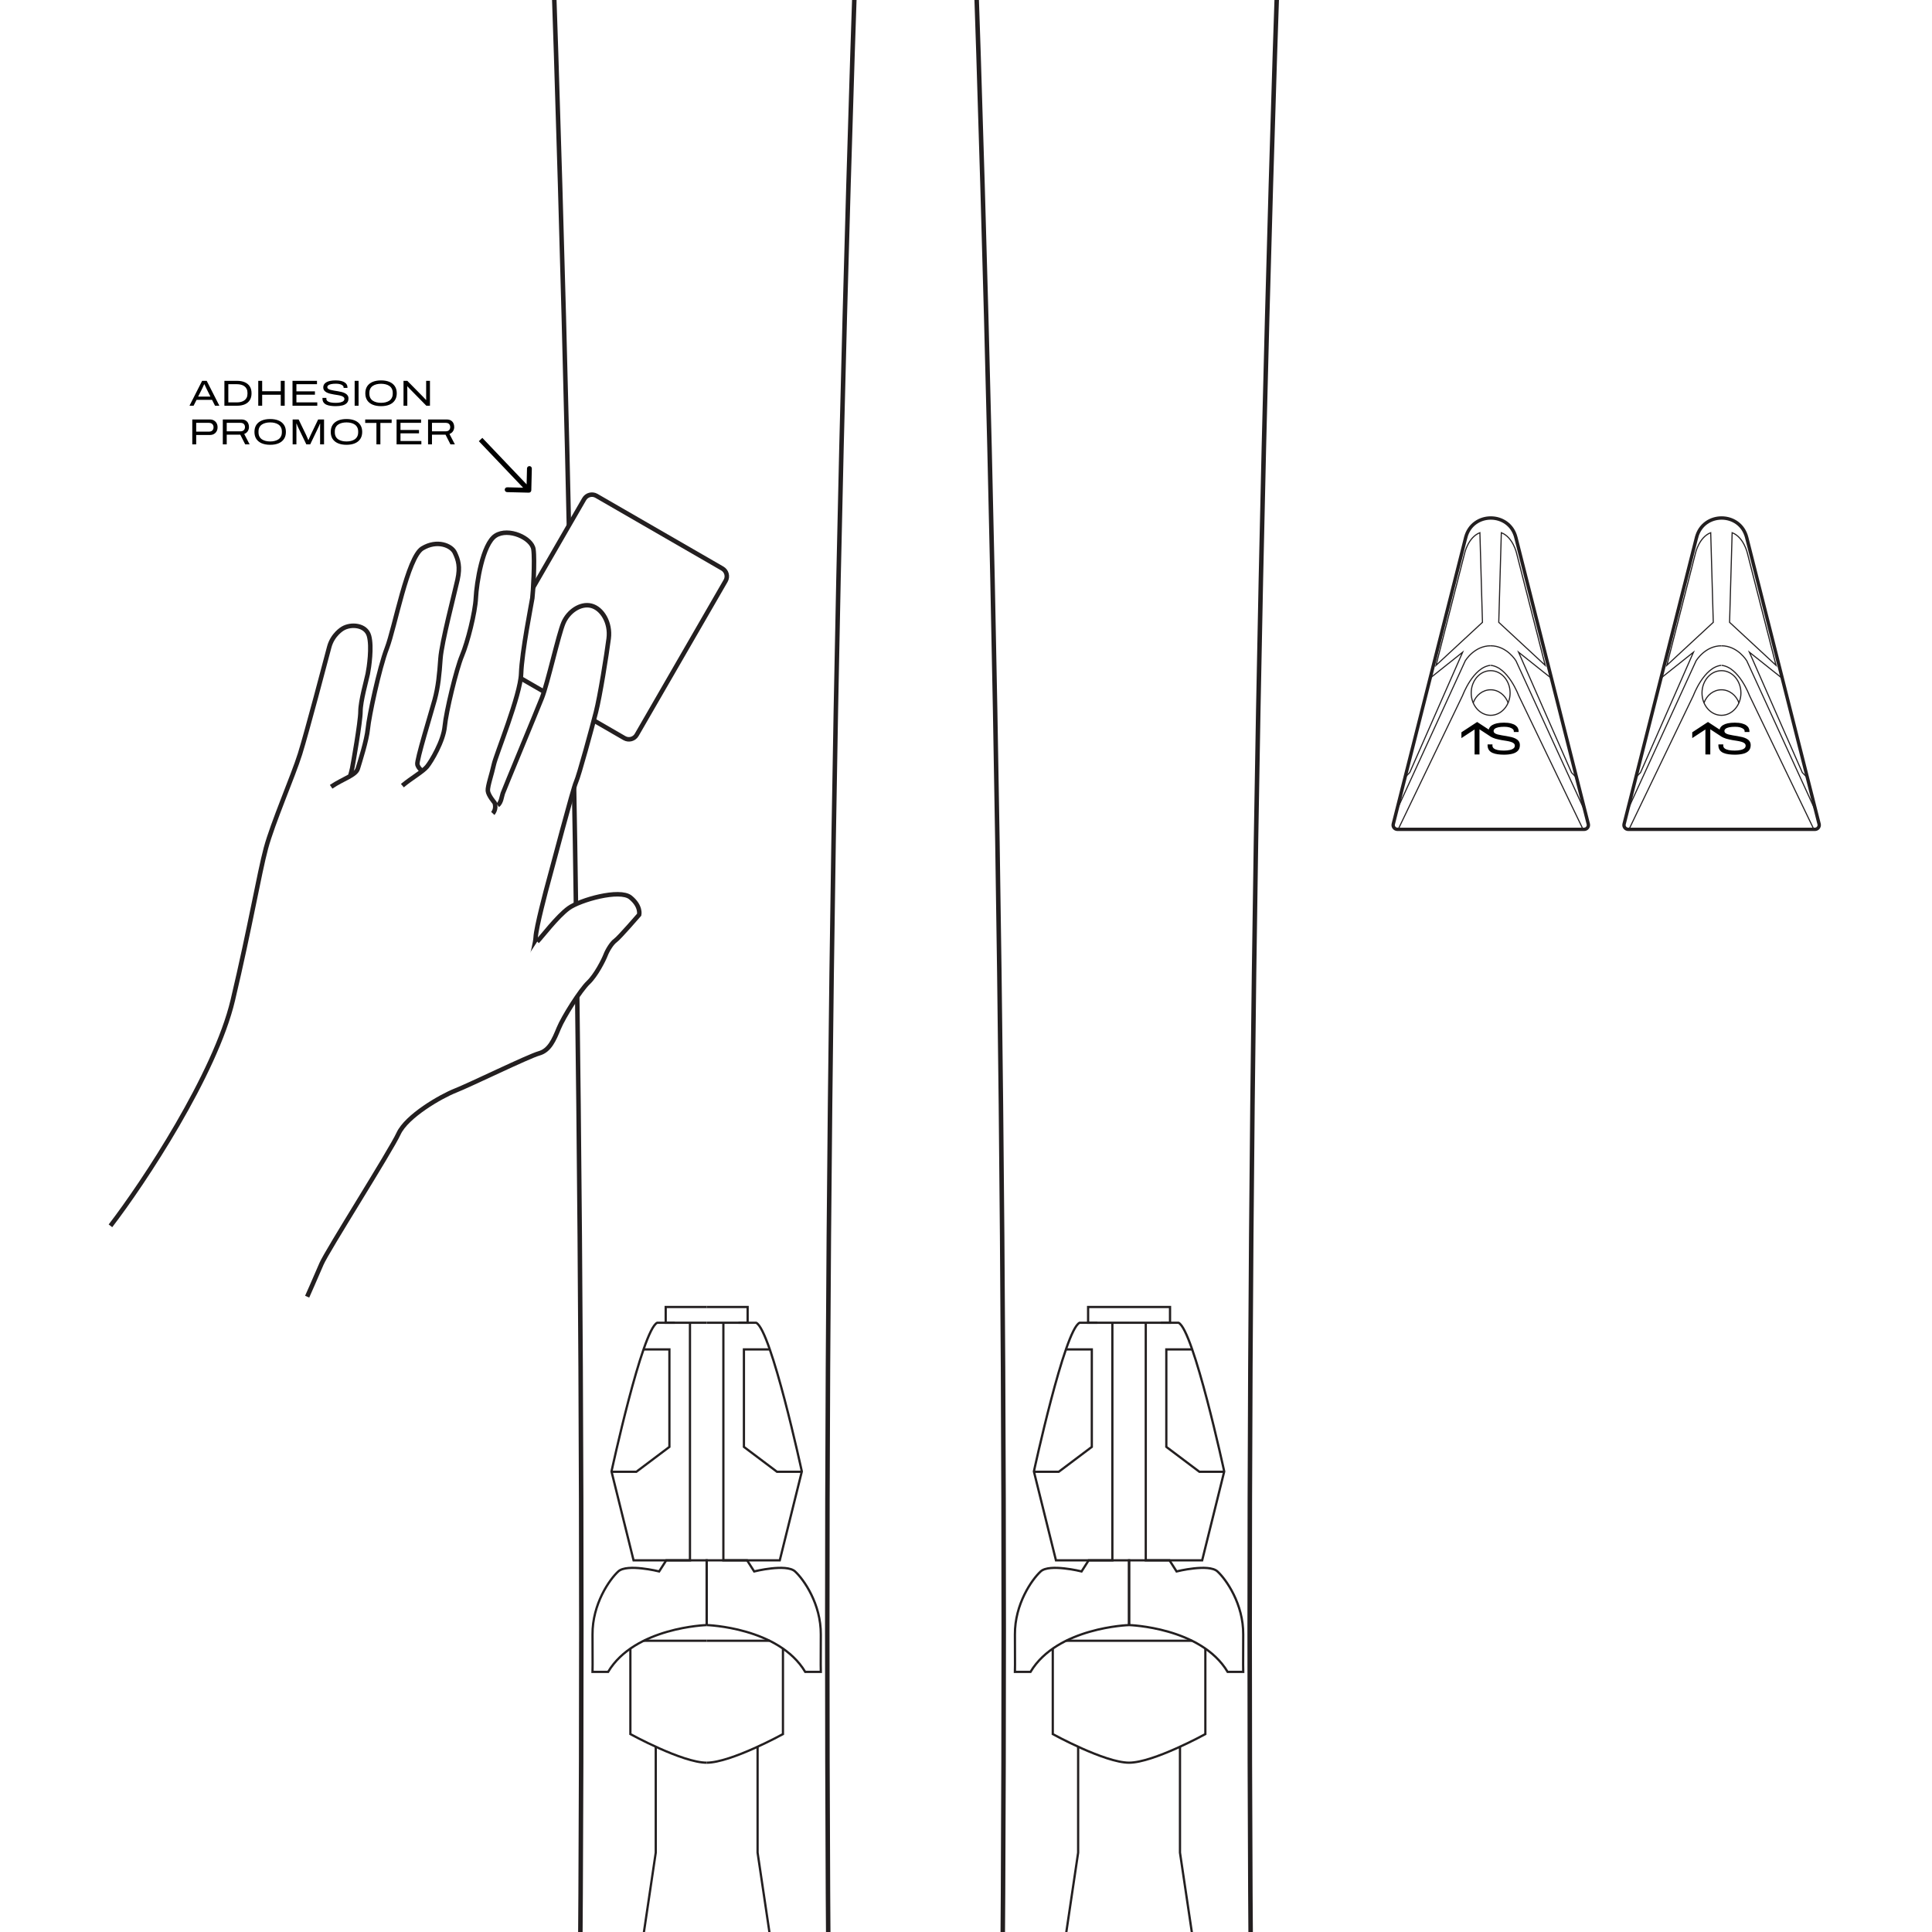<svg xmlns="http://www.w3.org/2000/svg" fill="none" viewBox="0 0 800 800" height="800" width="800">
<rect x="0" y="0" width="800" height="800" fill="#808080" stroke="none"/>
<g clip-path="url(#clip0_3085_652)">
<rect fill="white" height="800" width="800"></rect>
<g clip-path="url(#clip1_3085_652)">
<path stroke-miterlimit="10" stroke-width="1.863" stroke="#231F20" d="M291.636 1618.17C252.61 1618.19 219.411 1585.01 222.132 1545.4C246.913 965.459 246.913 384.661 222.132 -195.28C219.416 -234.888 252.61 -268.068 291.636 -268.05C331.389 -269.019 362.901 -234.19 361.141 -195.285C336.359 384.661 336.359 965.459 361.141 1545.4C362.901 1584.31 331.389 1619.13 291.636 1618.17V1618.17Z"></path>
<path stroke-miterlimit="10" stroke-width="0.932" stroke="#231F20" d="M292.614 541.199H309.579V547.72H292.614"></path>
<path stroke-miterlimit="10" stroke-width="0.932" stroke="#231F20" d="M299.531 547.72V646.096H322.887L332.022 609.301C332.022 609.301 319.366 550.72 313.105 547.72H305.796"></path>
<path stroke-miterlimit="10" stroke-width="0.932" stroke="#231F20" d="M318.751 558.764H308.042V599.127L321.741 609.436H331.789"></path>
<path stroke-miterlimit="10" stroke-width="0.932" stroke="#231F20" d="M292.614 672.908C292.614 672.908 322.361 673.788 333.419 692.281H339.88C339.88 692.281 339.782 689.444 339.88 676.821C339.978 664.197 332.837 654.019 329.213 650.693C325.594 647.367 312.285 650.693 312.285 650.693L309.351 646.096H292.618V672.908H292.614Z"></path>
<path stroke-miterlimit="10" stroke-width="0.932" stroke="#231F20" d="M292.614 679.401H318.662"></path>
<path stroke-miterlimit="10" stroke-width="0.932" stroke="#231F20" d="M324.205 682.653V718.05C324.205 718.05 302.694 729.891 292.614 729.891"></path>
<path stroke-miterlimit="10" stroke-width="0.932" stroke="#231F20" d="M313.701 723.286V767.143L319.133 803.639L312.872 823.115H292.614"></path>
<path stroke-miterlimit="10" stroke-width="0.932" stroke="#231F20" d="M292.614 541.199H275.653V547.72H292.614"></path>
<path stroke-miterlimit="10" stroke-width="0.932" stroke="#231F20" d="M285.701 547.72V646.096H262.345L253.21 609.301C253.21 609.301 265.867 550.72 272.127 547.72H279.436"></path>
<path stroke-miterlimit="10" stroke-width="0.932" stroke="#231F20" d="M266.482 558.764H277.186V599.127L263.487 609.436H253.439"></path>
<path stroke-miterlimit="10" stroke-width="0.932" stroke="#231F20" d="M292.614 672.908C292.614 672.908 262.867 673.788 251.809 692.281H245.348C245.348 692.281 245.445 689.444 245.348 676.821C245.25 664.197 252.391 654.019 256.015 650.693C259.634 647.367 272.943 650.693 272.943 650.693L275.877 646.096H292.609V672.908H292.614Z"></path>
<path stroke-miterlimit="10" stroke-width="0.932" stroke="#231F20" d="M292.614 679.401H266.565"></path>
<path stroke-miterlimit="10" stroke-width="0.932" stroke="#231F20" d="M261.026 682.653V718.05C261.026 718.05 282.538 729.891 292.618 729.891"></path>
<path stroke-miterlimit="10" stroke-width="0.932" stroke="#231F20" d="M271.531 723.286V767.143L266.099 803.639L272.36 823.115H292.613"></path>
<path stroke-miterlimit="10" stroke-width="1.863" stroke="#231F20" d="M466.544 1618.17C427.518 1618.19 394.32 1585.01 397.04 1545.4C421.821 965.459 421.821 384.661 397.04 -195.28C394.32 -234.888 427.514 -268.068 466.544 -268.05C506.297 -269.019 537.81 -234.19 536.049 -195.285C511.267 384.661 511.267 965.459 536.049 1545.4C537.81 1584.31 506.297 1619.13 466.544 1618.17V1618.17Z"></path>
<path stroke-miterlimit="10" stroke-width="0.932" stroke="#231F20" d="M467.523 541.199H484.484V547.72H467.523"></path>
<path stroke-miterlimit="10" stroke-width="0.932" stroke="#231F20" d="M474.436 547.72V646.096H497.792L506.927 609.301C506.927 609.301 494.27 550.72 488.01 547.72H480.701"></path>
<path stroke-miterlimit="10" stroke-width="0.932" stroke="#231F20" d="M493.656 558.764H482.951V599.127L496.651 609.436H506.698"></path>
<path stroke-miterlimit="10" stroke-width="0.932" stroke="#231F20" d="M467.523 672.908C467.523 672.908 497.27 673.788 508.329 692.281H514.79C514.79 692.281 514.692 689.444 514.79 676.821C514.888 664.197 507.747 654.019 504.123 650.693C500.503 647.367 487.195 650.693 487.195 650.693L484.26 646.096H467.528V672.908H467.523Z"></path>
<path stroke-miterlimit="10" stroke-width="0.932" stroke="#231F20" d="M467.523 679.401H493.572"></path>
<path stroke-miterlimit="10" stroke-width="0.932" stroke="#231F20" d="M499.11 682.653V718.05C499.11 718.05 477.598 729.891 467.518 729.891"></path>
<path stroke-miterlimit="10" stroke-width="0.932" stroke="#231F20" d="M488.606 723.286V767.143L494.042 803.639L487.777 823.115H467.523"></path>
<path stroke-miterlimit="10" stroke-width="0.932" stroke="#231F20" d="M467.523 541.199H450.562V547.72H467.523"></path>
<path stroke-miterlimit="10" stroke-width="0.932" stroke="#231F20" d="M460.606 547.72V646.096H437.25L428.115 609.301C428.115 609.301 440.771 550.72 447.032 547.72H454.341"></path>
<path stroke-miterlimit="10" stroke-width="0.932" stroke="#231F20" d="M441.386 558.764H452.095V599.127L438.396 609.436H428.348"></path>
<path stroke-miterlimit="10" stroke-width="0.932" stroke="#231F20" d="M467.524 672.908C467.524 672.908 437.777 673.788 426.718 692.281H420.257C420.257 692.281 420.355 689.444 420.257 676.821C420.16 664.197 427.3 654.019 430.925 650.693C434.544 647.367 447.852 650.693 447.852 650.693L450.787 646.096H467.519V672.908H467.524Z"></path>
<path stroke-miterlimit="10" stroke-width="0.932" stroke="#231F20" d="M467.524 679.401H441.475"></path>
<path stroke-miterlimit="10" stroke-width="0.932" stroke="#231F20" d="M435.932 682.653V718.05C435.932 718.05 457.443 729.891 467.523 729.891"></path>
<path stroke-miterlimit="10" stroke-width="0.932" stroke="#231F20" d="M446.435 723.286V767.143L441.004 803.639L447.264 823.115H467.523"></path>
<path stroke-miterlimit="10" stroke-width="1.397" stroke="#231F20" d="M606.909 222.58L576.929 341.21C576.645 342.328 577.493 343.413 578.648 343.413H655.955C657.11 343.413 657.953 342.328 657.674 341.21L627.694 222.58C624.969 211.792 609.639 211.792 606.914 222.58H606.909Z"></path>
<path stroke-miterlimit="10" stroke-width="0.466" stroke="#231F20" d="M639.833 275.502L620.604 257.689L621.666 220.577C626.473 222.417 627.959 228.99 627.959 228.99L639.833 275.502Z"></path>
<path stroke-miterlimit="10" stroke-width="0.466" stroke="#231F20" d="M617.231 267.406C624.037 267.406 627.745 273.662 627.745 273.662L656.402 336.188"></path>
<path stroke-miterlimit="10" stroke-width="0.466" stroke="#231F20" d="M642.433 280.914L628.808 270.056L650.72 319.894L652.839 322.088L642.433 280.914Z"></path>
<path stroke-miterlimit="10" stroke-width="0.466" stroke="#231F20" d="M617.302 275.502C624.475 276.261 628.807 287.925 628.807 287.925L655.508 343.418"></path>
<path stroke-miterlimit="10" stroke-width="0.466" stroke="#231F20" d="M594.626 275.502L613.855 257.689L612.793 220.577C607.986 222.417 606.5 228.99 606.5 228.99L594.626 275.502Z"></path>
<path stroke-miterlimit="10" stroke-width="0.466" stroke="#231F20" d="M617.231 267.406C610.426 267.406 606.718 273.662 606.718 273.662L578.061 336.188"></path>
<path stroke-miterlimit="10" stroke-width="0.466" stroke="#231F20" d="M592.026 280.914L605.656 270.056L583.74 319.894L581.62 322.088L592.026 280.914Z"></path>
<path stroke-miterlimit="10" stroke-width="0.466" stroke="#231F20" d="M617.162 275.502C609.989 276.261 605.657 287.925 605.657 287.925L578.956 343.418"></path>
<path fill="black" d="M628.896 306.949C628.593 306.52 628.183 306.166 627.666 305.887C627.149 305.607 626.566 305.388 625.914 305.225C625.262 305.062 624.596 304.927 623.911 304.816C623.227 304.704 622.565 304.597 621.918 304.489C621.27 304.382 620.688 304.261 620.166 304.126C619.644 303.991 619.23 303.805 618.927 303.576C618.624 303.348 618.471 303.05 618.471 302.691C618.471 302.333 618.634 302.021 618.964 301.76C619.295 301.499 619.784 301.299 620.436 301.154C621.088 301.01 621.918 300.94 622.924 300.94C623.744 300.94 624.447 301.028 625.029 301.201C625.611 301.373 626.059 301.597 626.371 301.862C626.683 302.128 626.837 302.431 626.837 302.766V303.101H628.83V302.747C628.83 302.314 628.723 301.886 628.514 301.462C628.304 301.038 627.964 300.665 627.498 300.334C627.032 300.004 626.413 299.743 625.635 299.542C624.857 299.342 623.897 299.244 622.756 299.244C621.615 299.244 620.679 299.333 619.877 299.505C619.076 299.678 618.419 299.924 617.902 300.241C617.385 300.558 617.003 300.931 616.756 301.359C616.621 301.592 616.523 301.839 616.463 302.095L611.66 298.956L605.144 303.227V305.631L610.594 302.058V312.399H612.62V301.988L616.365 304.438C616.868 304.769 617.52 305.361 619.258 305.892C619.905 306.059 621.135 306.362 621.82 306.469C622.505 306.576 623.171 306.679 623.823 306.786C624.475 306.893 625.057 307.024 625.574 307.177C626.091 307.331 626.501 307.536 626.804 307.792C627.107 308.048 627.26 308.384 627.26 308.808C627.26 309.106 627.177 309.367 627.009 309.59C626.841 309.814 626.608 310.005 626.31 310.158C626.012 310.312 625.672 310.438 625.285 310.531C624.899 310.624 624.489 310.694 624.056 310.736C623.622 310.778 623.18 310.801 622.733 310.801C621.75 310.801 620.902 310.727 620.189 310.578C619.477 310.429 618.927 310.2 618.55 309.888C618.172 309.576 617.981 309.199 617.981 308.752C617.981 308.64 617.981 308.542 617.991 308.463C617.995 308.384 618.005 308.309 618.019 308.249H615.988C615.988 308.272 615.988 308.309 615.978 308.36C615.974 308.412 615.969 308.467 615.969 308.528C615.969 309.348 616.151 310.019 616.509 310.54C616.868 311.062 617.367 311.463 618 311.742C618.634 312.022 619.36 312.217 620.18 312.329C621 312.441 621.862 312.497 622.77 312.497C624.06 312.497 625.206 312.371 626.198 312.124C627.191 311.877 627.964 311.458 628.518 310.876C629.073 310.294 629.347 309.516 629.347 308.547C629.347 307.913 629.194 307.382 628.891 306.954L628.896 306.949Z"></path>
<path stroke-miterlimit="10" stroke-width="0.466" stroke="#231F20" d="M617.246 296.193C621.696 296.193 625.304 292.056 625.304 286.951C625.304 281.847 621.696 277.71 617.246 277.71C612.795 277.71 609.187 281.847 609.187 286.951C609.187 292.056 612.795 296.193 617.246 296.193Z"></path>
<path stroke-miterlimit="10" stroke-width="0.466" stroke="#231F20" d="M610.017 291.037C611.163 287.864 613.967 285.624 617.246 285.624C620.525 285.624 623.372 287.897 624.499 291.097"></path>
<path stroke-miterlimit="10" stroke-width="1.397" stroke="#231F20" d="M702.485 222.58L672.505 341.21C672.221 342.328 673.069 343.413 674.224 343.413H751.531C752.686 343.413 753.529 342.328 753.25 341.21L723.27 222.58C720.545 211.792 705.215 211.792 702.49 222.58H702.485Z"></path>
<path stroke-miterlimit="10" stroke-width="0.466" stroke="#231F20" d="M735.409 275.502L716.18 257.689L717.242 220.577C722.049 222.417 723.535 228.99 723.535 228.99L735.409 275.502Z"></path>
<path stroke-miterlimit="10" stroke-width="0.466" stroke="#231F20" d="M712.808 267.406C719.613 267.406 723.321 273.662 723.321 273.662L751.978 336.188"></path>
<path stroke-miterlimit="10" stroke-width="0.466" stroke="#231F20" d="M738.009 280.914L724.384 270.056L746.296 319.894L748.415 322.088L738.009 280.914Z"></path>
<path stroke-miterlimit="10" stroke-width="0.466" stroke="#231F20" d="M712.878 275.502C720.051 276.261 724.384 287.925 724.384 287.925L751.084 343.418"></path>
<path stroke-miterlimit="10" stroke-width="0.466" stroke="#231F20" d="M690.202 275.502L709.431 257.689L708.368 220.577C703.561 222.417 702.075 228.99 702.075 228.99L690.202 275.502Z"></path>
<path stroke-miterlimit="10" stroke-width="0.466" stroke="#231F20" d="M712.808 267.406C706.003 267.406 702.295 273.662 702.295 273.662L673.638 336.188"></path>
<path stroke-miterlimit="10" stroke-width="0.466" stroke="#231F20" d="M687.603 280.914L701.232 270.056L679.316 319.894L677.196 322.088L687.603 280.914Z"></path>
<path stroke-miterlimit="10" stroke-width="0.466" stroke="#231F20" d="M712.734 275.502C705.56 276.261 701.228 287.925 701.228 287.925L674.527 343.418"></path>
<path fill="black" d="M724.472 306.949C724.169 306.52 723.759 306.166 723.242 305.887C722.725 305.607 722.143 305.388 721.49 305.225C720.838 305.062 720.172 304.927 719.487 304.816C718.803 304.704 718.141 304.597 717.494 304.489C716.846 304.382 716.264 304.261 715.742 304.126C715.221 303.991 714.806 303.805 714.503 303.576C714.2 303.348 714.047 303.05 714.047 302.691C714.047 302.333 714.21 302.021 714.54 301.76C714.871 301.499 715.36 301.299 716.012 301.154C716.665 301.01 717.494 300.94 718.5 300.94C719.32 300.94 720.023 301.028 720.605 301.201C721.188 301.373 721.635 301.597 721.947 301.862C722.259 302.128 722.413 302.431 722.413 302.766V303.101H724.406V302.747C724.406 302.314 724.299 301.886 724.09 301.462C723.88 301.038 723.54 300.665 723.074 300.334C722.608 300.004 721.989 299.743 721.211 299.542C720.433 299.342 719.473 299.244 718.332 299.244C717.191 299.244 716.255 299.333 715.453 299.505C714.652 299.678 713.995 299.924 713.478 300.241C712.961 300.558 712.579 300.931 712.332 301.359C712.197 301.592 712.1 301.839 712.039 302.095L707.236 298.956L700.72 303.227V305.631L706.17 302.058V312.399H708.196V301.988L711.941 304.438C712.444 304.769 713.096 305.361 714.834 305.892C715.481 306.059 716.711 306.362 717.396 306.469C718.081 306.576 718.747 306.679 719.399 306.786C720.051 306.893 720.633 307.024 721.15 307.177C721.667 307.331 722.077 307.536 722.38 307.792C722.683 308.048 722.837 308.384 722.837 308.808C722.837 309.106 722.753 309.367 722.585 309.59C722.417 309.814 722.185 310.005 721.886 310.158C721.588 310.312 721.248 310.438 720.862 310.531C720.475 310.624 720.065 310.694 719.632 310.736C719.199 310.778 718.756 310.801 718.309 310.801C717.326 310.801 716.478 310.727 715.766 310.578C715.053 310.429 714.503 310.2 714.126 309.888C713.749 309.576 713.558 309.199 713.558 308.752C713.558 308.64 713.558 308.542 713.567 308.463C713.572 308.384 713.581 308.309 713.595 308.249H711.564C711.564 308.272 711.564 308.309 711.555 308.36C711.55 308.412 711.545 308.467 711.545 308.528C711.545 309.348 711.727 310.019 712.086 310.54C712.444 311.062 712.943 311.463 713.576 311.742C714.21 312.022 714.936 312.217 715.756 312.329C716.576 312.441 717.438 312.497 718.346 312.497C719.637 312.497 720.782 312.371 721.775 312.124C722.767 311.877 723.54 311.458 724.094 310.876C724.649 310.294 724.924 309.516 724.924 308.547C724.924 307.913 724.77 307.382 724.467 306.954L724.472 306.949Z"></path>
<path stroke-miterlimit="10" stroke-width="0.466" stroke="#231F20" d="M712.822 296.193C717.272 296.193 720.88 292.056 720.88 286.951C720.88 281.847 717.272 277.71 712.822 277.71C708.371 277.71 704.763 281.847 704.763 286.951C704.763 292.056 708.371 296.193 712.822 296.193Z"></path>
<path stroke-miterlimit="10" stroke-width="0.466" stroke="#231F20" d="M705.593 291.037C706.739 287.864 709.543 285.624 712.822 285.624C716.102 285.624 718.948 287.897 720.075 291.097"></path>
<path stroke-miterlimit="10" stroke-width="1.863" stroke="#231F20" fill="white" d="M299.102 235.413L246.977 205.319C245.195 204.29 242.916 204.901 241.887 206.683L205.066 270.458C204.037 272.24 204.648 274.519 206.43 275.548L258.555 305.642C260.337 306.671 262.616 306.061 263.645 304.278L300.466 240.504C301.495 238.721 300.884 236.442 299.102 235.413Z"></path>
<path fill="white" d="M45.736 507.585C59.375 489.894 89.15 444.807 96.389 414.194C103.623 383.58 107.335 361.594 110.116 351.206C112.897 340.814 121.436 321.147 124.217 312.245C126.997 303.339 134.93 273.238 136.323 267.946C137.716 262.659 141.89 260.293 141.89 260.293C145.323 258.206 151.49 258.714 152.79 263.26C154.089 267.806 152.79 276.48 152.277 279.033C151.765 281.585 149.263 290.259 149.263 294.619C149.263 298.979 146.11 316.698 145.83 318.091C145.551 319.484 145.09 320.965 145.09 320.965"></path>
<path stroke-miterlimit="10" stroke-width="1.863" stroke="#231F20" d="M45.736 507.585C59.375 489.894 89.15 444.807 96.389 414.194C103.623 383.58 107.335 361.594 110.116 351.206C112.897 340.814 121.436 321.147 124.217 312.245C126.997 303.339 134.93 273.238 136.323 267.946C137.716 262.659 141.89 260.293 141.89 260.293C145.323 258.206 151.49 258.714 152.79 263.26C154.089 267.806 152.79 276.48 152.277 279.033C151.765 281.585 149.263 290.259 149.263 294.619C149.263 298.979 146.11 316.698 145.83 318.091C145.551 319.484 145.09 320.965 145.09 320.965"></path>
<path fill="white" d="M137.115 325.786C142.034 322.447 147.321 321.054 148.155 318.273C148.989 315.492 151.868 306.586 152.329 301.667C152.79 296.748 156.968 276.806 160.215 268.361C163.462 259.92 168.749 230.788 174.874 227.08C180.995 223.368 186.934 225.874 188.327 228.841C189.72 231.808 190.647 234.594 189.44 240.067C188.234 245.54 182.854 266.041 182.388 272.721C181.922 279.401 181.461 284.315 179.975 289.788C178.489 295.262 172.368 315.021 172.834 316.601C173.3 318.18 174.688 319.107 174.688 319.107"></path>
<path stroke-miterlimit="10" stroke-width="1.863" stroke="#231F20" d="M137.115 325.786C142.034 322.447 147.321 321.054 148.155 318.273C148.989 315.492 151.868 306.586 152.329 301.667C152.79 296.748 156.968 276.806 160.215 268.361C163.462 259.92 168.749 230.788 174.874 227.08C180.995 223.368 186.934 225.874 188.327 228.841C189.72 231.808 190.647 234.594 189.44 240.067C188.234 245.54 182.854 266.041 182.388 272.721C181.922 279.401 181.461 284.315 179.975 289.788C178.489 295.262 172.368 315.021 172.834 316.601C173.3 318.18 174.688 319.107 174.688 319.107"></path>
<path fill="white" d="M166.615 325.321C170.235 322.26 175.056 319.568 176.821 317.434C178.582 315.301 183.594 306.861 184.149 300.828C184.703 294.801 188.974 276.988 191.29 271.514C193.605 266.041 196.763 253.608 197.042 247.581C197.322 241.553 199.823 225.222 205.208 221.793C210.593 218.365 220.235 222.813 220.887 227.453C221.54 232.092 220.701 245.82 220.422 247.679C220.142 249.537 216.062 270.038 215.782 278.939C215.503 287.846 205.348 312.613 204.509 316.512C203.671 320.411 201.864 325.558 202.003 327.436C202.143 329.313 204.784 332.373 204.784 332.373C205.758 335.019 204.053 336.826 204.053 336.826"></path>
<path stroke-miterlimit="10" stroke-width="1.863" stroke="#231F20" d="M166.615 325.321C170.235 322.26 175.056 319.568 176.821 317.434C178.582 315.301 183.594 306.861 184.149 300.828C184.703 294.801 188.974 276.988 191.29 271.514C193.605 266.041 196.763 253.608 197.042 247.581C197.322 241.553 199.823 225.222 205.208 221.793C210.593 218.365 220.235 222.813 220.887 227.453C221.54 232.092 220.701 245.82 220.422 247.679C220.142 249.537 216.062 270.038 215.782 278.939C215.503 287.846 205.348 312.613 204.509 316.512C203.671 320.411 201.864 325.558 202.003 327.436C202.143 329.313 204.784 332.373 204.784 332.373C205.758 335.019 204.053 336.826 204.053 336.826"></path>
<path fill="white" d="M206.093 333.435C207.532 332.415 207.756 329.82 208.175 328.567C208.594 327.314 222.042 294.94 224.409 288.954C226.775 282.969 231.275 262.608 233.315 257.875C235.355 253.143 240.368 249.709 244.816 250.823C249.265 251.936 252.889 257.782 252.05 264.369C251.212 270.955 248.431 288.396 246.763 294.889C245.096 301.382 239.711 321.236 238.509 323.835C237.307 326.434 228.396 360.294 227.283 364.282C226.169 368.269 221.996 384.041 221.809 388.122C221.623 392.203 217.263 406.862 217.263 406.862"></path>
<path stroke-miterlimit="10" stroke-width="1.863" stroke="#231F20" d="M206.093 333.435C207.532 332.415 207.756 329.82 208.175 328.567C208.594 327.314 222.042 294.94 224.409 288.954C226.775 282.969 231.275 262.608 233.315 257.875C235.355 253.143 240.368 249.709 244.816 250.823C249.265 251.936 252.889 257.782 252.05 264.369C251.212 270.955 248.431 288.395 246.763 294.889C245.096 301.382 239.711 321.236 238.509 323.835C237.307 326.434 228.396 360.294 227.283 364.282C226.169 368.269 221.996 384.041 221.809 388.122C221.623 392.203 217.263 406.862 217.263 406.862"></path>
<path fill="white" d="M222.462 389.887C224.269 388.08 230.716 379.495 235.449 376.067C240.181 372.638 256.602 367.994 261.055 371.613C265.508 375.233 264.674 378.754 264.674 378.754C264.674 378.754 256.327 388.401 254.841 389.422C253.355 390.442 251.501 393.502 250.76 395.449C250.02 397.396 246.833 403.797 243.601 406.862C240.368 409.922 233.32 421.055 231.368 425.788C229.421 430.521 227.563 434.974 223.202 436.18C218.842 437.387 194.722 449.167 188.602 451.58C182.481 453.993 168.376 462.154 165.041 469.393C161.701 476.627 135.354 518.08 133.128 523.33C130.901 528.58 127.188 536.927 127.188 536.927"></path>
<path stroke-miterlimit="10" stroke-width="1.863" stroke="#231F20" d="M222.462 389.887C224.269 388.08 230.716 379.495 235.449 376.067C240.181 372.638 256.601 367.994 261.055 371.613C265.508 375.233 264.674 378.754 264.674 378.754C264.674 378.754 256.327 388.401 254.841 389.422C253.355 390.442 251.501 393.502 250.76 395.449C250.02 397.396 246.833 403.797 243.601 406.862C240.368 409.922 233.32 421.055 231.368 425.788C229.421 430.521 227.563 434.974 223.202 436.18C218.842 437.387 194.722 449.167 188.602 451.58C182.481 453.993 168.376 462.154 165.041 469.393C161.701 476.627 135.354 518.08 133.128 523.33C130.901 528.58 127.188 536.927 127.188 536.927"></path>
</g>
<path fill="black" d="M78.465 168L83.7 157.695H85.59L90.84 168H89.04L87.81 165.57H81.39L80.16 168H78.465ZM82.05 164.22H87.135L85.62 161.175C85.56 161.055 85.485 160.9 85.395 160.71C85.305 160.51 85.21 160.305 85.11 160.095C85.02 159.875 84.93 159.68 84.84 159.51C84.76 159.33 84.7 159.205 84.66 159.135H84.54C84.44 159.345 84.325 159.585 84.195 159.855C84.075 160.125 83.96 160.38 83.85 160.62C83.74 160.86 83.65 161.045 83.58 161.175L82.05 164.22ZM92.921 168V157.695H98.171C99.421 157.695 100.491 157.895 101.381 158.295C102.271 158.685 102.956 159.26 103.436 160.02C103.916 160.78 104.156 161.725 104.156 162.855C104.156 163.975 103.916 164.92 103.436 165.69C102.956 166.45 102.271 167.025 101.381 167.415C100.491 167.805 99.421 168 98.171 168H92.921ZM94.541 166.62H98.111C98.731 166.62 99.301 166.55 99.821 166.41C100.351 166.27 100.816 166.055 101.216 165.765C101.616 165.475 101.926 165.105 102.146 164.655C102.366 164.195 102.476 163.65 102.476 163.02V162.675C102.476 162.055 102.366 161.52 102.146 161.07C101.926 160.61 101.616 160.235 101.216 159.945C100.816 159.645 100.351 159.43 99.821 159.3C99.301 159.16 98.731 159.09 98.111 159.09H94.541V166.62ZM106.939 168V157.695H108.559V162.015H116.254V157.695H117.889V168H116.254V163.455H108.559V168H106.939ZM121.119 168V157.695H131.259V159.09H122.739V162.045H130.404V163.425H122.739V166.62H131.379V168H121.119ZM139.001 168.18C138.271 168.18 137.576 168.135 136.916 168.045C136.256 167.955 135.671 167.8 135.161 167.58C134.651 167.35 134.251 167.025 133.961 166.605C133.671 166.185 133.526 165.645 133.526 164.985C133.526 164.935 133.526 164.89 133.526 164.85C133.536 164.81 133.541 164.78 133.541 164.76H135.176C135.166 164.81 135.156 164.87 135.146 164.94C135.146 165 135.146 165.075 135.146 165.165C135.146 165.525 135.296 165.83 135.596 166.08C135.906 166.33 136.346 166.515 136.916 166.635C137.496 166.755 138.181 166.815 138.971 166.815C139.331 166.815 139.686 166.8 140.036 166.77C140.386 166.73 140.716 166.675 141.026 166.605C141.336 166.525 141.611 166.425 141.851 166.305C142.091 166.175 142.276 166.02 142.406 165.84C142.546 165.66 142.616 165.45 142.616 165.21C142.616 164.87 142.491 164.6 142.241 164.4C142.001 164.19 141.671 164.025 141.251 163.905C140.841 163.775 140.371 163.67 139.841 163.59C139.321 163.5 138.786 163.415 138.236 163.335C137.686 163.245 137.151 163.135 136.631 163.005C136.111 162.865 135.641 162.69 135.221 162.48C134.801 162.26 134.466 161.98 134.216 161.64C133.976 161.3 133.856 160.87 133.856 160.35C133.856 159.94 133.956 159.565 134.156 159.225C134.356 158.875 134.661 158.575 135.071 158.325C135.491 158.065 136.021 157.865 136.661 157.725C137.311 157.585 138.086 157.515 138.986 157.515C139.906 157.515 140.676 157.595 141.296 157.755C141.926 157.915 142.426 158.13 142.796 158.4C143.176 158.66 143.451 158.96 143.621 159.3C143.791 159.64 143.876 159.985 143.876 160.335V160.62H142.271V160.35C142.271 160.08 142.146 159.84 141.896 159.63C141.646 159.41 141.286 159.23 140.816 159.09C140.346 158.95 139.781 158.88 139.121 158.88C138.311 158.88 137.641 158.94 137.111 159.06C136.591 159.17 136.196 159.33 135.926 159.54C135.666 159.75 135.536 160 135.536 160.29C135.536 160.58 135.656 160.82 135.896 161.01C136.146 161.19 136.481 161.335 136.901 161.445C137.321 161.555 137.791 161.655 138.311 161.745C138.831 161.825 139.366 161.91 139.916 162C140.466 162.09 141.001 162.2 141.521 162.33C142.051 162.46 142.521 162.64 142.931 162.87C143.351 163.09 143.681 163.375 143.921 163.725C144.171 164.065 144.296 164.49 144.296 165C144.296 165.78 144.071 166.405 143.621 166.875C143.181 167.345 142.561 167.68 141.761 167.88C140.961 168.08 140.041 168.18 139.001 168.18ZM146.856 168V157.695H148.476V168H146.856ZM157.78 168.18C156.44 168.18 155.28 167.975 154.3 167.565C153.33 167.155 152.58 166.555 152.05 165.765C151.53 164.975 151.27 164.005 151.27 162.855C151.27 161.695 151.53 160.72 152.05 159.93C152.58 159.14 153.33 158.54 154.3 158.13C155.28 157.72 156.44 157.515 157.78 157.515C159.13 157.515 160.29 157.72 161.26 158.13C162.23 158.54 162.975 159.14 163.495 159.93C164.025 160.72 164.29 161.695 164.29 162.855C164.29 164.005 164.025 164.975 163.495 165.765C162.975 166.555 162.23 167.155 161.26 167.565C160.29 167.975 159.13 168.18 157.78 168.18ZM157.78 166.8C158.47 166.8 159.105 166.725 159.685 166.575C160.275 166.425 160.79 166.2 161.23 165.9C161.67 165.59 162.01 165.195 162.25 164.715C162.5 164.235 162.625 163.665 162.625 163.005V162.675C162.625 162.015 162.5 161.45 162.25 160.98C162.01 160.5 161.67 160.11 161.23 159.81C160.79 159.5 160.275 159.275 159.685 159.135C159.105 158.985 158.47 158.91 157.78 158.91C157.1 158.91 156.465 158.985 155.875 159.135C155.285 159.275 154.77 159.5 154.33 159.81C153.89 160.11 153.55 160.5 153.31 160.98C153.07 161.45 152.95 162.015 152.95 162.675V163.005C152.95 163.665 153.07 164.235 153.31 164.715C153.55 165.195 153.89 165.59 154.33 165.9C154.78 166.2 155.295 166.425 155.875 166.575C156.465 166.725 157.1 166.8 157.78 166.8ZM167.086 168V157.695H168.661L175.126 164.25C175.236 164.35 175.366 164.485 175.516 164.655C175.666 164.815 175.816 164.975 175.966 165.135C176.126 165.295 176.261 165.44 176.371 165.57H176.491C176.481 165.38 176.471 165.145 176.461 164.865C176.461 164.575 176.461 164.32 176.461 164.1V157.695H178.036V168H176.536L170.041 161.385C169.811 161.155 169.571 160.91 169.321 160.65C169.081 160.38 168.891 160.165 168.751 160.005H168.646C168.646 160.175 168.646 160.42 168.646 160.74C168.656 161.05 168.661 161.365 168.661 161.685V168H167.086ZM79.62 184V173.695H86.91C87.56 173.695 88.12 173.835 88.59 174.115C89.07 174.395 89.44 174.775 89.7 175.255C89.96 175.735 90.09 176.285 90.09 176.905C90.09 177.525 89.96 178.08 89.7 178.57C89.44 179.05 89.07 179.43 88.59 179.71C88.12 179.98 87.555 180.115 86.895 180.115H81.24V184H79.62ZM81.24 178.735H86.49C87.12 178.735 87.6 178.57 87.93 178.24C88.26 177.91 88.425 177.47 88.425 176.92C88.425 176.55 88.35 176.23 88.2 175.96C88.05 175.68 87.83 175.465 87.54 175.315C87.26 175.165 86.91 175.09 86.49 175.09H81.24V178.735ZM92.262 184V173.695H100.002C100.682 173.695 101.252 173.835 101.712 174.115C102.172 174.385 102.517 174.755 102.747 175.225C102.977 175.695 103.092 176.22 103.092 176.8C103.092 177.44 102.927 178.02 102.597 178.54C102.267 179.06 101.777 179.445 101.127 179.695L103.362 184H101.532L99.492 179.98H93.882V184H92.262ZM93.882 178.6H99.612C100.192 178.6 100.642 178.435 100.962 178.105C101.282 177.775 101.442 177.345 101.442 176.815C101.442 176.465 101.367 176.16 101.217 175.9C101.077 175.64 100.872 175.44 100.602 175.3C100.332 175.16 100.002 175.09 99.612 175.09H93.882V178.6ZM111.871 184.18C110.531 184.18 109.371 183.975 108.391 183.565C107.421 183.155 106.671 182.555 106.141 181.765C105.621 180.975 105.361 180.005 105.361 178.855C105.361 177.695 105.621 176.72 106.141 175.93C106.671 175.14 107.421 174.54 108.391 174.13C109.371 173.72 110.531 173.515 111.871 173.515C113.221 173.515 114.381 173.72 115.351 174.13C116.321 174.54 117.066 175.14 117.586 175.93C118.116 176.72 118.381 177.695 118.381 178.855C118.381 180.005 118.116 180.975 117.586 181.765C117.066 182.555 116.321 183.155 115.351 183.565C114.381 183.975 113.221 184.18 111.871 184.18ZM111.871 182.8C112.561 182.8 113.196 182.725 113.776 182.575C114.366 182.425 114.881 182.2 115.321 181.9C115.761 181.59 116.101 181.195 116.341 180.715C116.591 180.235 116.716 179.665 116.716 179.005V178.675C116.716 178.015 116.591 177.45 116.341 176.98C116.101 176.5 115.761 176.11 115.321 175.81C114.881 175.5 114.366 175.275 113.776 175.135C113.196 174.985 112.561 174.91 111.871 174.91C111.191 174.91 110.556 174.985 109.966 175.135C109.376 175.275 108.861 175.5 108.421 175.81C107.981 176.11 107.641 176.5 107.401 176.98C107.161 177.45 107.041 178.015 107.041 178.675V179.005C107.041 179.665 107.161 180.235 107.401 180.715C107.641 181.195 107.981 181.59 108.421 181.9C108.871 182.2 109.386 182.425 109.966 182.575C110.556 182.725 111.191 182.8 111.871 182.8ZM121.178 184V173.695H123.653L126.773 180.145C126.843 180.295 126.928 180.49 127.028 180.73C127.138 180.97 127.248 181.22 127.358 181.48C127.468 181.74 127.563 181.975 127.643 182.185H127.748C127.828 181.995 127.918 181.78 128.018 181.54C128.118 181.3 128.223 181.06 128.333 180.82C128.443 180.57 128.538 180.355 128.618 180.175L131.738 173.695H134.183V184H132.548V177.37C132.548 177.19 132.548 176.985 132.548 176.755C132.558 176.525 132.563 176.295 132.563 176.065C132.573 175.835 132.578 175.635 132.578 175.465H132.473C132.413 175.605 132.343 175.77 132.263 175.96C132.183 176.15 132.103 176.345 132.023 176.545C131.943 176.735 131.863 176.905 131.783 177.055L128.453 184H126.848L123.503 177.055C123.413 176.865 123.323 176.67 123.233 176.47C123.153 176.27 123.078 176.085 123.008 175.915C122.938 175.735 122.878 175.585 122.828 175.465H122.708C122.718 175.625 122.723 175.815 122.723 176.035C122.733 176.255 122.738 176.485 122.738 176.725C122.738 176.955 122.738 177.17 122.738 177.37V184H121.178ZM143.468 184.18C142.128 184.18 140.968 183.975 139.988 183.565C139.018 183.155 138.268 182.555 137.738 181.765C137.218 180.975 136.958 180.005 136.958 178.855C136.958 177.695 137.218 176.72 137.738 175.93C138.268 175.14 139.018 174.54 139.988 174.13C140.968 173.72 142.128 173.515 143.468 173.515C144.818 173.515 145.978 173.72 146.948 174.13C147.918 174.54 148.663 175.14 149.183 175.93C149.713 176.72 149.978 177.695 149.978 178.855C149.978 180.005 149.713 180.975 149.183 181.765C148.663 182.555 147.918 183.155 146.948 183.565C145.978 183.975 144.818 184.18 143.468 184.18ZM143.468 182.8C144.158 182.8 144.793 182.725 145.373 182.575C145.963 182.425 146.478 182.2 146.918 181.9C147.358 181.59 147.698 181.195 147.938 180.715C148.188 180.235 148.313 179.665 148.313 179.005V178.675C148.313 178.015 148.188 177.45 147.938 176.98C147.698 176.5 147.358 176.11 146.918 175.81C146.478 175.5 145.963 175.275 145.373 175.135C144.793 174.985 144.158 174.91 143.468 174.91C142.788 174.91 142.153 174.985 141.563 175.135C140.973 175.275 140.458 175.5 140.018 175.81C139.578 176.11 139.238 176.5 138.998 176.98C138.758 177.45 138.638 178.015 138.638 178.675V179.005C138.638 179.665 138.758 180.235 138.998 180.715C139.238 181.195 139.578 181.59 140.018 181.9C140.468 182.2 140.983 182.425 141.563 182.575C142.153 182.725 142.788 182.8 143.468 182.8ZM155.873 184V175.135H151.223V173.695H162.173V175.135H157.508V184H155.873ZM164.215 184V173.695H174.355V175.09H165.835V178.045H173.5V179.425H165.835V182.62H174.475V184H164.215ZM177.252 184V173.695H184.992C185.672 173.695 186.242 173.835 186.702 174.115C187.162 174.385 187.507 174.755 187.737 175.225C187.967 175.695 188.082 176.22 188.082 176.8C188.082 177.44 187.917 178.02 187.587 178.54C187.257 179.06 186.767 179.445 186.117 179.695L188.352 184H186.522L184.482 179.98H178.872V184H177.252ZM178.872 178.6H184.602C185.182 178.6 185.632 178.435 185.952 178.105C186.272 177.775 186.432 177.345 186.432 176.815C186.432 176.465 186.357 176.16 186.207 175.9C186.067 175.64 185.862 175.44 185.592 175.3C185.322 175.16 184.992 175.09 184.602 175.09H178.872V178.6Z"></path>
<path fill="black" d="M218.976 204C219.528 204.013 219.986 203.577 220 203.024L220.219 194.027C220.233 193.475 219.796 193.016 219.244 193.003C218.692 192.99 218.233 193.426 218.22 193.978L218.025 201.976L210.027 201.781C209.475 201.767 209.016 202.204 209.003 202.756C208.99 203.308 209.426 203.767 209.978 203.78L218.976 204ZM198.276 182.69L218.276 203.69L219.724 202.31L199.724 181.31L198.276 182.69Z"></path>
</g>
<defs>
<clipPath id="clip0_3085_652">
<rect fill="white" height="800" width="800"></rect>
</clipPath>
<clipPath id="clip1_3085_652">
<rect transform="translate(45 -269)" fill="white" height="1888.12" width="709"></rect>
</clipPath>
</defs>
</svg>
